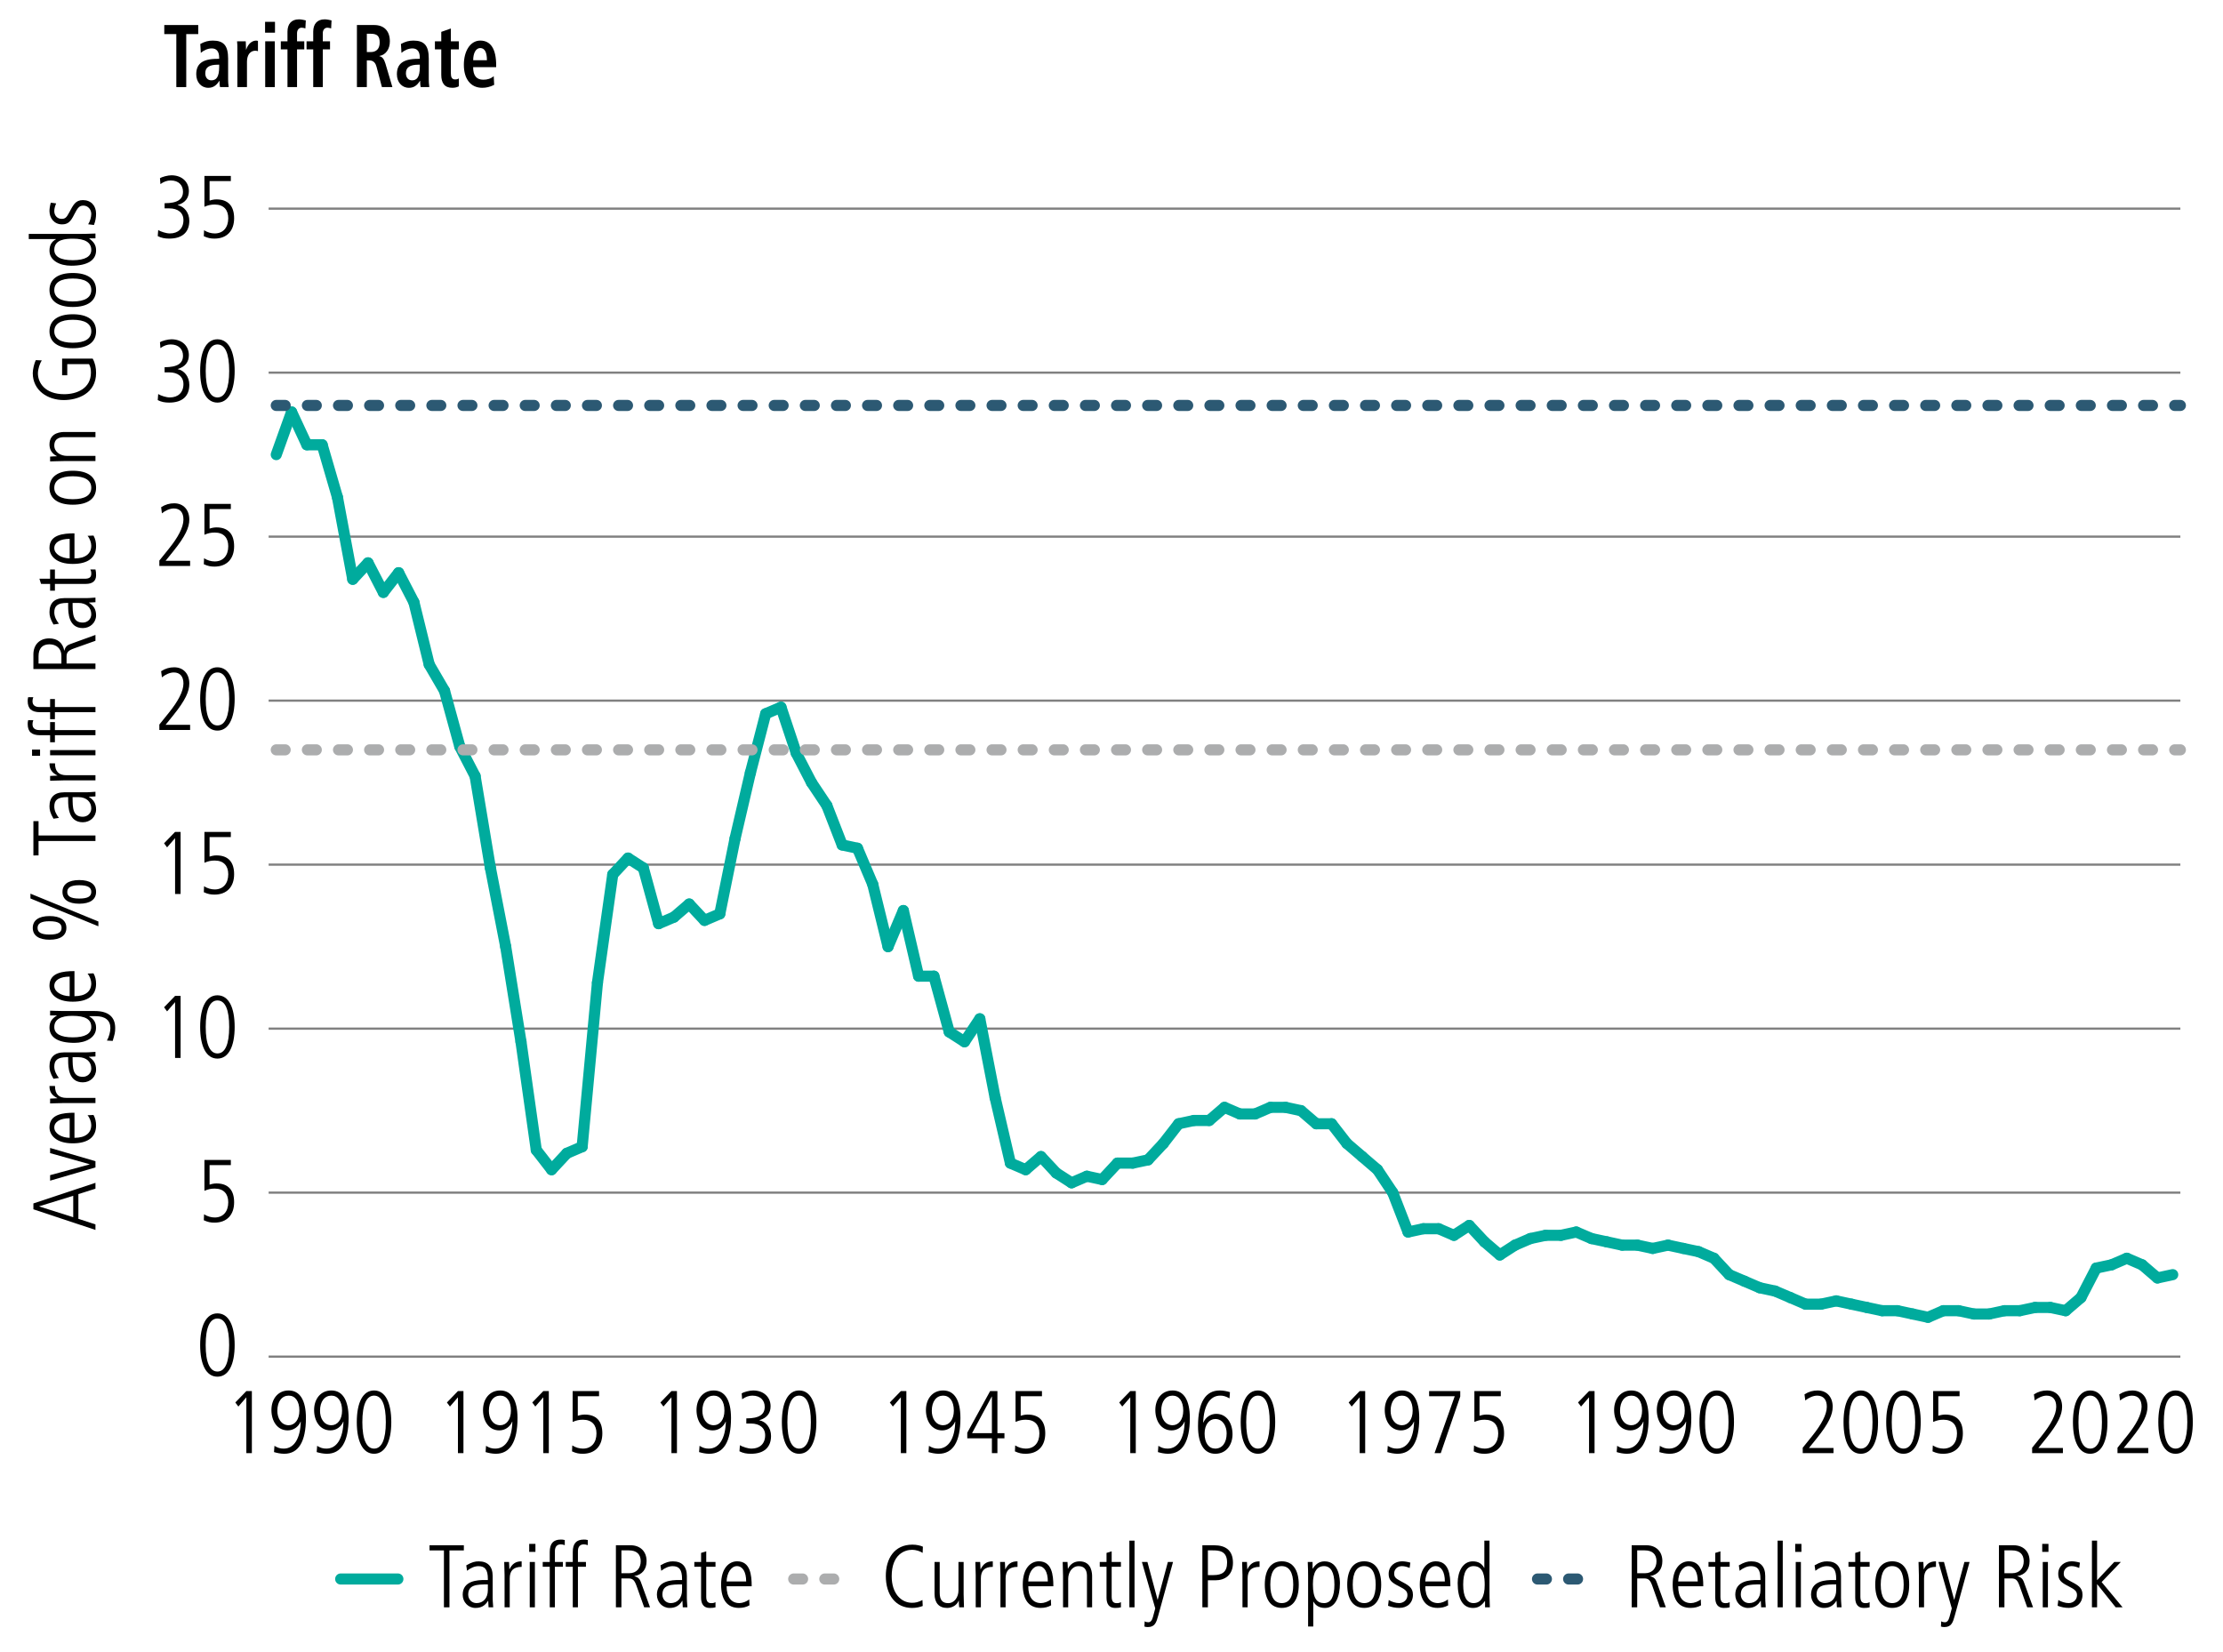 <?xml version="1.0" encoding="utf-8"?>
<!-- Generator: Adobe Illustrator 26.0.1, SVG Export Plug-In . SVG Version: 6.00 Build 0)  -->
<svg version="1.1" xmlns="http://www.w3.org/2000/svg" xmlns:xlink="http://www.w3.org/1999/xlink" x="0px" y="0px"
	 viewBox="0 0 500 371.52" style="enable-background:new 0 0 500 371.52;" xml:space="preserve">
<style type="text/css">
	.st0{fill:none;}
	.st1{fill:none;stroke:#808080;stroke-width:0.5;stroke-miterlimit:10;}
	.st2{fill:none;stroke:#2C5973;stroke-width:2.5;stroke-linecap:round;stroke-miterlimit:10;stroke-dasharray:2,5;}
	.st3{fill:none;stroke:#ACADAE;stroke-width:2.5;stroke-linecap:round;stroke-miterlimit:10;stroke-dasharray:2,5;}
	.st4{fill:none;stroke:#00AB9D;stroke-width:2.5;stroke-linecap:round;stroke-miterlimit:10;}
</style>
<g id="Left1">
	<g>
		<path d="M45.02,302.55c0-4.42,1.38-7.12,3.88-7.12c2.54,0,3.88,2.72,3.88,7.12s-1.38,7.12-3.88,7.12
			C46.4,309.68,45.02,306.96,45.02,302.55z M51.54,302.55c0-3.92-0.9-5.96-2.64-5.96c-1.68,0-2.64,1.98-2.64,5.96
			c0,3.94,0.96,5.96,2.64,5.96C50.6,308.52,51.54,306.49,51.54,302.55z"/>
	</g>
	<g>
		<path d="M45.9,273.14c0.74,0.48,1.6,0.72,2.4,0.72c1.9,0,3.04-1.34,3.04-3.42c0-1.9-1.04-3.08-3.04-3.08
			c-0.82,0-1.44,0.12-2.32,0.5v-6.94h5.94v1.16h-4.78v4.4c0.38-0.14,0.98-0.28,1.54-0.28c2.62,0,3.98,1.46,3.98,4.24
			c0,2.82-1.62,4.58-4.42,4.58c-0.86,0-1.48-0.12-2.4-0.54L45.9,273.14z"/>
	</g>
	<g>
		<path d="M39.38,237.98v-12.56l-1.8,2.08l-0.68-0.92l2.48-2.56h1.24v13.96H39.38z"/>
		<path d="M45.02,231c0-4.42,1.38-7.12,3.88-7.12c2.54,0,3.88,2.72,3.88,7.12s-1.38,7.12-3.88,7.12
			C46.4,238.12,45.02,235.4,45.02,231z M51.55,231c0-3.92-0.9-5.96-2.64-5.96c-1.68,0-2.64,1.98-2.64,5.96
			c0,3.94,0.96,5.96,2.64,5.96C50.61,236.96,51.55,234.94,51.55,231z"/>
	</g>
	<g>
		<path d="M39.38,201.09v-12.56l-1.8,2.08l-0.68-0.92l2.48-2.56h1.24v13.96H39.38z"/>
		<path d="M45.9,199.35c0.74,0.48,1.6,0.72,2.4,0.72c1.9,0,3.04-1.34,3.04-3.42c0-1.9-1.04-3.08-3.04-3.08
			c-0.82,0-1.44,0.12-2.32,0.5v-6.94h5.94v1.16h-4.78v4.4c0.38-0.14,0.98-0.28,1.54-0.28c2.62,0,3.98,1.46,3.98,4.24
			c0,2.82-1.62,4.58-4.42,4.58c-0.86,0-1.48-0.12-2.4-0.54L45.9,199.35z"/>
	</g>
	<g>
		<path d="M35.84,164.2v-1.22L38,160.3c1.98-2.46,3.26-4.76,3.26-6.54c0-1.6-0.76-2.5-2.18-2.5c-0.86,0-1.92,0.48-2.66,1.1
			l-0.18-1.38c0.96-0.62,1.92-0.88,2.94-0.88c2.1,0,3.4,1.5,3.4,3.66c0,1.76-0.86,3.72-3.58,7.1l-1.76,2.18h5.52v1.16H35.84z"/>
		<path d="M45.02,157.22c0-4.42,1.38-7.12,3.88-7.12c2.54,0,3.88,2.72,3.88,7.12s-1.38,7.12-3.88,7.12
			C46.4,164.34,45.02,161.62,45.02,157.22z M51.55,157.22c0-3.92-0.9-5.96-2.64-5.96c-1.68,0-2.64,1.98-2.64,5.96
			c0,3.94,0.96,5.96,2.64,5.96C50.61,163.18,51.55,161.16,51.55,157.22z"/>
	</g>
	<g>
		<path d="M35.84,127.31v-1.22l2.16-2.68c1.98-2.46,3.26-4.76,3.26-6.54c0-1.6-0.76-2.5-2.18-2.5c-0.86,0-1.92,0.48-2.66,1.1
			l-0.18-1.38c0.96-0.62,1.92-0.88,2.94-0.88c2.1,0,3.4,1.5,3.4,3.66c0,1.76-0.86,3.72-3.58,7.1l-1.76,2.18h5.52v1.16H35.84z"/>
		<path d="M45.9,125.57c0.74,0.48,1.6,0.72,2.4,0.72c1.9,0,3.04-1.34,3.04-3.42c0-1.9-1.04-3.08-3.04-3.08
			c-0.82,0-1.44,0.12-2.32,0.5v-6.94h5.94v1.16h-4.78v4.4c0.38-0.14,0.98-0.28,1.54-0.28c2.62,0,3.98,1.46,3.98,4.24
			c0,2.82-1.62,4.58-4.42,4.58c-0.86,0-1.48-0.12-2.4-0.54L45.9,125.57z"/>
	</g>
	<g>
		<path d="M35.58,88.64c0.62,0.38,1.82,0.76,2.62,0.76c1.84,0,3.06-1.1,3.06-3c0-1.66-1.24-2.64-3.18-2.64h-1.06V82.6
			c2.96,0,4.14-0.9,4.14-2.6c0-1.42-0.94-2.52-2.78-2.52c-0.78,0-1.56,0.28-2.3,0.82l-0.1-1.32c0.48-0.32,1.78-0.66,2.58-0.66
			c2.42,0,3.92,1.54,3.92,3.56c0,1.52-0.8,2.62-2.5,3.12v0.04c1.46,0.28,2.6,1.7,2.6,3.52c0,2.56-1.58,4-4.52,4
			c-0.98,0-1.76-0.14-2.58-0.56L35.58,88.64z"/>
		<path d="M45.02,83.44c0-4.42,1.38-7.12,3.88-7.12c2.54,0,3.88,2.72,3.88,7.12s-1.38,7.12-3.88,7.12
			C46.4,90.56,45.02,87.84,45.02,83.44z M51.55,83.44c0-3.92-0.9-5.96-2.64-5.96c-1.68,0-2.64,1.98-2.64,5.96
			c0,3.94,0.96,5.96,2.64,5.96C50.61,89.4,51.55,87.38,51.55,83.44z"/>
	</g>
	<g>
		<path d="M35.58,51.75c0.62,0.38,1.82,0.76,2.62,0.76c1.84,0,3.06-1.1,3.06-3c0-1.66-1.24-2.64-3.18-2.64h-1.06v-1.16
			c2.96,0,4.14-0.9,4.14-2.6c0-1.42-0.94-2.52-2.78-2.52c-0.78,0-1.56,0.28-2.3,0.82l-0.1-1.32c0.48-0.32,1.78-0.66,2.58-0.66
			c2.42,0,3.92,1.54,3.92,3.56c0,1.52-0.8,2.62-2.5,3.12v0.04c1.46,0.28,2.6,1.7,2.6,3.52c0,2.56-1.58,4-4.52,4
			c-0.98,0-1.76-0.14-2.58-0.56L35.58,51.75z"/>
		<path d="M45.9,51.79c0.74,0.48,1.6,0.72,2.4,0.72c1.9,0,3.04-1.34,3.04-3.42c0-1.9-1.04-3.08-3.04-3.08
			c-0.82,0-1.44,0.12-2.32,0.5v-6.94h5.94v1.16h-4.78v4.4c0.38-0.14,0.98-0.28,1.54-0.28c2.62,0,3.98,1.46,3.98,4.24
			c0,2.82-1.62,4.58-4.42,4.58c-0.86,0-1.48-0.12-2.4-0.54L45.9,51.79z"/>
	</g>
	<line class="st1" x1="60.42" y1="305.16" x2="490.41" y2="305.16"/>
	<line class="st1" x1="60.42" y1="268.27" x2="490.41" y2="268.27"/>
	<line class="st1" x1="60.42" y1="231.38" x2="490.41" y2="231.38"/>
	<line class="st1" x1="60.42" y1="194.49" x2="490.41" y2="194.49"/>
	<line class="st1" x1="60.42" y1="157.6" x2="490.41" y2="157.6"/>
	<line class="st1" x1="60.42" y1="120.71" x2="490.41" y2="120.71"/>
	<line class="st1" x1="60.42" y1="83.82" x2="490.41" y2="83.82"/>
	<line class="st1" x1="60.42" y1="46.93" x2="490.41" y2="46.93"/>
	<line class="st2" x1="345.82" y1="355.18" x2="358.68" y2="355.18"/>
	<line class="st3" x1="178.52" y1="355.18" x2="191.38" y2="355.18"/>
	<line class="st4" x1="76.63" y1="355.18" x2="89.49" y2="355.18"/>
	<line class="st4" x1="65.58" y1="92.67" x2="62.14" y2="102.26"/>
	<line class="st4" x1="69.02" y1="100.05" x2="65.58" y2="92.67"/>
	<line class="st4" x1="72.46" y1="100.05" x2="69.02" y2="100.05"/>
	<line class="st4" x1="75.9" y1="111.86" x2="72.46" y2="100.05"/>
	<line class="st4" x1="79.34" y1="130.3" x2="75.9" y2="111.86"/>
	<line class="st4" x1="82.78" y1="126.61" x2="79.34" y2="130.3"/>
	<line class="st4" x1="86.22" y1="133.25" x2="82.78" y2="126.61"/>
	<line class="st4" x1="89.66" y1="128.83" x2="86.22" y2="133.25"/>
	<line class="st4" x1="93.1" y1="135.47" x2="89.66" y2="128.83"/>
	<line class="st4" x1="96.54" y1="149.48" x2="93.1" y2="135.47"/>
	<line class="st4" x1="99.98" y1="155.39" x2="96.54" y2="149.48"/>
	<line class="st4" x1="103.42" y1="167.93" x2="99.98" y2="155.39"/>
	<line class="st4" x1="106.86" y1="174.57" x2="103.42" y2="167.93"/>
	<line class="st4" x1="110.3" y1="195.23" x2="106.86" y2="174.57"/>
	<line class="st4" x1="113.74" y1="212.94" x2="110.3" y2="195.23"/>
	<line class="st4" x1="117.18" y1="234.33" x2="113.74" y2="212.94"/>
	<line class="st4" x1="120.62" y1="258.68" x2="117.18" y2="234.33"/>
	<line class="st4" x1="124.06" y1="263.11" x2="120.62" y2="258.68"/>
	<line class="st4" x1="127.5" y1="259.42" x2="124.06" y2="263.11"/>
	<line class="st4" x1="130.94" y1="257.94" x2="127.5" y2="259.42"/>
	<line class="st4" x1="134.38" y1="221.05" x2="130.94" y2="257.94"/>
	<line class="st4" x1="137.82" y1="196.71" x2="134.38" y2="221.05"/>
	<line class="st4" x1="141.26" y1="193.02" x2="137.82" y2="196.71"/>
	<line class="st4" x1="144.7" y1="195.23" x2="141.26" y2="193.02"/>
	<line class="st4" x1="148.14" y1="207.77" x2="144.7" y2="195.23"/>
	<line class="st4" x1="151.58" y1="206.3" x2="148.14" y2="207.77"/>
	<line class="st4" x1="155.02" y1="203.35" x2="151.58" y2="206.3"/>
	<line class="st4" x1="158.46" y1="207.03" x2="155.02" y2="203.35"/>
	<line class="st4" x1="161.9" y1="205.56" x2="158.46" y2="207.03"/>
	<line class="st4" x1="165.34" y1="188.59" x2="161.9" y2="205.56"/>
	<line class="st4" x1="168.78" y1="173.83" x2="165.34" y2="188.59"/>
	<line class="st4" x1="172.22" y1="160.55" x2="168.78" y2="173.83"/>
	<line class="st4" x1="175.66" y1="159.08" x2="172.22" y2="160.55"/>
	<line class="st4" x1="179.1" y1="169.41" x2="175.66" y2="159.08"/>
	<line class="st4" x1="182.54" y1="176.05" x2="179.1" y2="169.41"/>
	<line class="st4" x1="185.98" y1="181.21" x2="182.54" y2="176.05"/>
	<line class="st4" x1="189.42" y1="190.06" x2="185.98" y2="181.21"/>
	<line class="st4" x1="192.86" y1="190.8" x2="189.42" y2="190.06"/>
	<line class="st4" x1="196.3" y1="198.92" x2="192.86" y2="190.8"/>
	<line class="st4" x1="199.74" y1="212.94" x2="196.3" y2="198.92"/>
	<line class="st4" x1="203.18" y1="204.82" x2="199.74" y2="212.94"/>
	<line class="st4" x1="206.62" y1="219.58" x2="203.18" y2="204.82"/>
	<line class="st4" x1="210.06" y1="219.58" x2="206.62" y2="219.58"/>
	<line class="st4" x1="213.5" y1="232.12" x2="210.06" y2="219.58"/>
	<line class="st4" x1="216.94" y1="234.33" x2="213.5" y2="232.12"/>
	<line class="st4" x1="220.38" y1="229.17" x2="216.94" y2="234.33"/>
	<line class="st4" x1="223.82" y1="246.88" x2="220.38" y2="229.17"/>
	<line class="st4" x1="227.26" y1="261.63" x2="223.82" y2="246.88"/>
	<line class="st4" x1="230.7" y1="263.11" x2="227.26" y2="261.63"/>
	<line class="st4" x1="234.14" y1="260.16" x2="230.7" y2="263.11"/>
	<line class="st4" x1="237.58" y1="263.85" x2="234.14" y2="260.16"/>
	<line class="st4" x1="241.02" y1="266.06" x2="237.58" y2="263.85"/>
	<line class="st4" x1="244.46" y1="264.58" x2="241.02" y2="266.06"/>
	<line class="st4" x1="247.9" y1="265.32" x2="244.46" y2="264.58"/>
	<line class="st4" x1="251.34" y1="261.63" x2="247.9" y2="265.32"/>
	<line class="st4" x1="254.78" y1="261.63" x2="251.34" y2="261.63"/>
	<line class="st4" x1="258.22" y1="260.9" x2="254.78" y2="261.63"/>
	<line class="st4" x1="261.66" y1="257.21" x2="258.22" y2="260.9"/>
	<line class="st4" x1="265.1" y1="252.78" x2="261.66" y2="257.21"/>
	<line class="st4" x1="268.54" y1="252.04" x2="265.1" y2="252.78"/>
	<line class="st4" x1="271.98" y1="252.04" x2="268.54" y2="252.04"/>
	<line class="st4" x1="275.42" y1="249.09" x2="271.98" y2="252.04"/>
	<line class="st4" x1="278.86" y1="250.57" x2="275.42" y2="249.09"/>
	<line class="st4" x1="282.3" y1="250.57" x2="278.86" y2="250.57"/>
	<line class="st4" x1="285.74" y1="249.09" x2="282.3" y2="250.57"/>
	<line class="st4" x1="289.18" y1="249.09" x2="285.74" y2="249.09"/>
	<line class="st4" x1="292.62" y1="249.83" x2="289.18" y2="249.09"/>
	<line class="st4" x1="296.06" y1="252.78" x2="292.62" y2="249.83"/>
	<line class="st4" x1="299.5" y1="252.78" x2="296.06" y2="252.78"/>
	<line class="st4" x1="302.94" y1="257.21" x2="299.5" y2="252.78"/>
	<line class="st4" x1="306.38" y1="260.16" x2="302.94" y2="257.21"/>
	<line class="st4" x1="309.82" y1="263.11" x2="306.38" y2="260.16"/>
	<line class="st4" x1="313.26" y1="268.27" x2="309.82" y2="263.11"/>
	<line class="st4" x1="316.7" y1="277.13" x2="313.26" y2="268.27"/>
	<line class="st4" x1="320.14" y1="276.39" x2="316.7" y2="277.13"/>
	<line class="st4" x1="323.58" y1="276.39" x2="320.14" y2="276.39"/>
	<line class="st4" x1="327.02" y1="277.87" x2="323.58" y2="276.39"/>
	<line class="st4" x1="330.46" y1="275.65" x2="327.02" y2="277.87"/>
	<line class="st4" x1="333.9" y1="279.34" x2="330.46" y2="275.65"/>
	<line class="st4" x1="337.34" y1="282.29" x2="333.9" y2="279.34"/>
	<line class="st4" x1="340.77" y1="280.08" x2="337.34" y2="282.29"/>
	<line class="st4" x1="344.21" y1="278.6" x2="340.77" y2="280.08"/>
	<line class="st4" x1="347.65" y1="277.87" x2="344.21" y2="278.6"/>
	<line class="st4" x1="351.09" y1="277.87" x2="347.65" y2="277.87"/>
	<line class="st4" x1="354.53" y1="277.13" x2="351.09" y2="277.87"/>
	<line class="st4" x1="357.97" y1="278.6" x2="354.53" y2="277.13"/>
	<line class="st4" x1="361.41" y1="279.34" x2="357.97" y2="278.6"/>
	<line class="st4" x1="364.85" y1="280.08" x2="361.41" y2="279.34"/>
	<line class="st4" x1="368.29" y1="280.08" x2="364.85" y2="280.08"/>
	<line class="st4" x1="371.73" y1="280.82" x2="368.29" y2="280.08"/>
	<line class="st4" x1="375.17" y1="280.08" x2="371.73" y2="280.82"/>
	<line class="st4" x1="378.61" y1="280.82" x2="375.17" y2="280.08"/>
	<line class="st4" x1="382.05" y1="281.55" x2="378.61" y2="280.82"/>
	<line class="st4" x1="385.49" y1="283.03" x2="382.05" y2="281.55"/>
	<line class="st4" x1="388.93" y1="286.72" x2="385.49" y2="283.03"/>
	<line class="st4" x1="392.37" y1="288.19" x2="388.93" y2="286.72"/>
	<line class="st4" x1="395.81" y1="289.67" x2="392.37" y2="288.19"/>
	<line class="st4" x1="399.25" y1="290.41" x2="395.81" y2="289.67"/>
	<line class="st4" x1="402.69" y1="291.88" x2="399.25" y2="290.41"/>
	<line class="st4" x1="406.13" y1="293.36" x2="402.69" y2="291.88"/>
	<line class="st4" x1="409.57" y1="293.36" x2="406.13" y2="293.36"/>
	<line class="st4" x1="413.01" y1="292.62" x2="409.57" y2="293.36"/>
	<line class="st4" x1="416.45" y1="293.36" x2="413.01" y2="292.62"/>
	<line class="st4" x1="419.89" y1="294.1" x2="416.45" y2="293.36"/>
	<line class="st4" x1="423.33" y1="294.83" x2="419.89" y2="294.1"/>
	<line class="st4" x1="426.77" y1="294.83" x2="423.33" y2="294.83"/>
	<line class="st4" x1="430.21" y1="295.57" x2="426.77" y2="294.83"/>
	<line class="st4" x1="433.65" y1="296.31" x2="430.21" y2="295.57"/>
	<line class="st4" x1="437.09" y1="294.83" x2="433.65" y2="296.31"/>
	<line class="st4" x1="440.53" y1="294.83" x2="437.09" y2="294.83"/>
	<line class="st4" x1="443.97" y1="295.57" x2="440.53" y2="294.83"/>
	<line class="st4" x1="447.41" y1="295.57" x2="443.97" y2="295.57"/>
	<line class="st4" x1="450.85" y1="294.83" x2="447.41" y2="295.57"/>
	<line class="st4" x1="454.29" y1="294.83" x2="450.85" y2="294.83"/>
	<line class="st4" x1="457.73" y1="294.1" x2="454.29" y2="294.83"/>
	<line class="st4" x1="461.17" y1="294.1" x2="457.73" y2="294.1"/>
	<line class="st4" x1="464.61" y1="294.83" x2="461.17" y2="294.1"/>
	<line class="st4" x1="468.05" y1="291.88" x2="464.61" y2="294.83"/>
	<line class="st4" x1="471.49" y1="285.24" x2="468.05" y2="291.88"/>
	<line class="st4" x1="474.93" y1="284.51" x2="471.49" y2="285.24"/>
	<line class="st4" x1="478.37" y1="283.03" x2="474.93" y2="284.51"/>
	<line class="st4" x1="481.81" y1="284.51" x2="478.37" y2="283.03"/>
	<line class="st4" x1="485.25" y1="287.46" x2="481.81" y2="284.51"/>
	<line class="st4" x1="488.69" y1="286.72" x2="485.25" y2="287.46"/>
	<g>
		<path d="M373.36,361.55l-1.7-4.78c-0.46-1.28-0.84-1.72-1.84-1.72h-1.58v6.5H367v-13.96h3.3c2.16,0,3.6,1.38,3.6,3.56
			c0,1.86-0.98,3.04-2.74,3.38v0.04c0.8,0.16,1.22,0.64,1.42,1.2l2.1,5.78H373.36z M370,353.88c1.66,0,2.58-1.16,2.58-2.7
			c0-1.6-0.96-2.44-2.66-2.44h-1.68v5.14H370z"/>
		<path d="M382.6,361.1c-0.74,0.42-1.5,0.58-2.38,0.58c-2.56,0-4-1.76-4-5.26c0-3.68,1.8-5.22,3.62-5.22c2.94,0,3.26,3.06,3.26,5.62
			h-5.64c0,2.46,1.06,3.78,2.88,3.78c0.66,0,1.64-0.34,2.2-0.84L382.6,361.1z M381.86,355.74c0-2.16-0.8-3.46-2.08-3.46
			c-1.32,0-2.28,1.6-2.32,3.46H381.86z"/>
		<path d="M389.04,361.55c-0.32,0.1-0.76,0.14-1.32,0.14c-1.28,0-1.92-0.84-1.92-2.28v-6.98h-1.52v-1.08h1.52v-2.04l1.16-0.36v2.4
			h2.08v1.08h-2.08v6.7c0,1.02,0.32,1.48,1.12,1.48c0.4,0,0.62-0.04,0.96-0.22V361.55z"/>
		<path d="M396.12,361.55l-0.08-1.46H396c-0.7,1.12-1.56,1.6-2.84,1.6c-1.6,0-2.86-1.3-2.86-2.98c0-3.2,3.42-3.3,4.92-3.3h0.74
			v-0.24c0-2.16-0.7-2.88-2.12-2.88c-0.86,0-1.76,0.4-2.56,1.04l-0.18-1.22c1.28-0.74,1.98-0.9,2.8-0.9c2.02,0,3.14,1.12,3.14,3.3
			v4.9c0,0.34,0.02,0.88,0.12,2.14H396.12z M395.96,356.4c-2.5,0-4.42,0.04-4.42,2.3c0,1.04,0.78,1.9,1.88,1.9
			c1.46,0,2.54-1.08,2.54-2.92V356.4z"/>
		<path d="M399.82,361.55v-15h1.16v15H399.82z"/>
		<path d="M403.78,349.08v-1.8h1.4v1.8H403.78z M403.9,361.55v-10.2h1.16v10.2H403.9z"/>
		<path d="M413.16,361.55l-0.08-1.46h-0.04c-0.7,1.12-1.56,1.6-2.84,1.6c-1.6,0-2.86-1.3-2.86-2.98c0-3.2,3.42-3.3,4.92-3.3H413
			v-0.24c0-2.16-0.7-2.88-2.12-2.88c-0.86,0-1.76,0.4-2.56,1.04l-0.18-1.22c1.28-0.74,1.98-0.9,2.8-0.9c2.02,0,3.14,1.12,3.14,3.3
			v4.9c0,0.34,0.02,0.88,0.12,2.14H413.16z M413,356.4c-2.5,0-4.42,0.04-4.42,2.3c0,1.04,0.78,1.9,1.88,1.9
			c1.46,0,2.54-1.08,2.54-2.92V356.4z"/>
		<path d="M420.52,361.55c-0.32,0.1-0.76,0.14-1.32,0.14c-1.28,0-1.92-0.84-1.92-2.28v-6.98h-1.52v-1.08h1.52v-2.04l1.16-0.36v2.4
			h2.08v1.08h-2.08v6.7c0,1.02,0.32,1.48,1.12,1.48c0.4,0,0.62-0.04,0.96-0.22V361.55z"/>
		<path d="M421.78,356.44c0-3.26,1.32-5.24,3.82-5.24s3.82,1.98,3.82,5.24c0,3.34-1.34,5.24-3.82,5.24S421.78,359.78,421.78,356.44z
			 M428.18,356.44c0-2.74-0.92-4.16-2.6-4.16c-1.62,0-2.56,1.38-2.56,4.16c0,2.8,0.92,4.16,2.58,4.16
			C427.28,360.6,428.18,359.18,428.18,356.44z"/>
		<path d="M431.6,361.55v-7.24c0-0.34-0.04-1.34-0.08-2.96h1.08l0.08,1.62h0.04c0.56-1.14,1.32-1.76,2.66-1.76h0.06v1.24
			c-1.9,0-2.68,0.9-2.68,2.6v6.5H431.6z"/>
		<path d="M436.62,364.69c0.22,0.16,0.56,0.22,0.82,0.22c0.48,0,0.82-0.36,1.04-1.18l0.52-1.94l-3-10.44h1.24l2.28,8.48h0.04
			l2.28-8.48H443l-3.34,12.1c-0.4,1.42-0.7,2.54-2.32,2.54c-0.32,0-0.48-0.02-0.78-0.12L436.62,364.69z"/>
		<path d="M455.96,361.55l-1.7-4.78c-0.46-1.28-0.84-1.72-1.84-1.72h-1.58v6.5h-1.24v-13.96h3.3c2.16,0,3.6,1.38,3.6,3.56
			c0,1.86-0.98,3.04-2.74,3.38v0.04c0.8,0.16,1.22,0.64,1.42,1.2l2.1,5.78H455.96z M452.6,353.88c1.66,0,2.58-1.16,2.58-2.7
			c0-1.6-0.96-2.44-2.66-2.44h-1.68v5.14H452.6z"/>
		<path d="M459.34,349.08v-1.8h1.4v1.8H459.34z M459.46,361.55v-10.2h1.16v10.2H459.46z"/>
		<path d="M462.96,359.9c0.62,0.4,1.58,0.7,2.32,0.7c1.04,0,1.88-0.76,1.88-1.76c0-0.86-0.36-1.26-1.96-2.06
			c-1.62-0.8-2.26-1.4-2.26-2.76c0-1.8,1.46-2.82,3-2.82c0.48,0,1.12,0.08,1.88,0.3l-0.16,1.2c-0.56-0.22-1.08-0.42-1.74-0.42
			c-1.04,0-1.74,0.74-1.74,1.64c0,0.8,0.28,1.1,1.4,1.7c1.7,0.92,2.82,1.4,2.82,3.1c0,1.82-1.26,2.96-3.04,2.96
			c-0.9,0-1.68-0.14-2.56-0.48L462.96,359.9z"/>
		<path d="M475.86,361.55l-4.14-5.18h-0.04v5.18h-1.16v-15h1.16v8.9l3.86-4.1h1.48l-4.32,4.52l4.72,5.68H475.86z"/>
	</g>
	<g>
		<path d="M207.54,361.25c-0.66,0.26-1.52,0.44-2.38,0.44c-3.76,0-5.92-2.96-5.92-7.2c0-3.88,1.9-7.04,5.98-7.04
			c0.94,0,1.78,0.2,2.36,0.46l-0.06,1.4c-0.56-0.4-1.54-0.7-2.36-0.7c-1.7,0-4.6,1.04-4.6,5.96c0,3.82,2.1,5.96,4.58,5.96
			c0.74,0,1.36-0.12,2.34-0.62L207.54,361.25z"/>
		<path d="M215.74,361.55c-0.06-0.54-0.08-1.02-0.08-1.5h-0.04c-0.34,0.94-1.38,1.64-2.6,1.64c-1.86,0-2.82-1.2-2.82-3.14v-7.2h1.16
			v6.96c0,1.6,0.64,2.3,1.9,2.3c1.44,0,2.32-1.4,2.32-2.84v-6.42h1.16v7.24c0,0.34,0.04,1.56,0.08,2.96H215.74z"/>
		<path d="M219.46,361.55v-7.24c0-0.34-0.04-1.34-0.08-2.96h1.08l0.08,1.62h0.04c0.56-1.14,1.32-1.76,2.66-1.76h0.06v1.24
			c-1.9,0-2.68,0.9-2.68,2.6v6.5H219.46z"/>
		<path d="M225.02,361.55v-7.24c0-0.34-0.04-1.34-0.08-2.96h1.08l0.08,1.62h0.04c0.56-1.14,1.32-1.76,2.66-1.76h0.06v1.24
			c-1.9,0-2.68,0.9-2.68,2.6v6.5H225.02z"/>
		<path d="M236.42,361.1c-0.74,0.42-1.5,0.58-2.38,0.58c-2.56,0-4-1.76-4-5.26c0-3.68,1.8-5.22,3.62-5.22
			c2.94,0,3.26,3.06,3.26,5.62h-5.64c0,2.46,1.06,3.78,2.88,3.78c0.66,0,1.64-0.34,2.2-0.84L236.42,361.1z M235.68,355.74
			c0-2.16-0.8-3.46-2.08-3.46c-1.32,0-2.28,1.6-2.32,3.46H235.68z"/>
		<path d="M244.48,361.55v-6.96c0-0.74-0.08-2.3-1.9-2.3c-1.42,0-2.32,1.38-2.32,2.86v6.4h-1.16v-7.06c0-0.94-0.08-2.58-0.08-3.14
			h1.08c0.04,0.34,0.06,0.92,0.08,1.5h0.04c0.56-1.1,1.46-1.64,2.6-1.64c2.84,0,2.82,2.88,2.82,3.44v6.9H244.48z"/>
		<path d="M252.12,361.55c-0.32,0.1-0.76,0.14-1.32,0.14c-1.28,0-1.92-0.84-1.92-2.28v-6.98h-1.52v-1.08h1.52v-2.04l1.16-0.36v2.4
			h2.08v1.08h-2.08v6.7c0,1.02,0.32,1.48,1.12,1.48c0.4,0,0.62-0.04,0.96-0.22V361.55z"/>
		<path d="M254.02,361.55v-15h1.16v15H254.02z"/>
		<path d="M257.46,364.69c0.22,0.16,0.56,0.22,0.82,0.22c0.48,0,0.82-0.36,1.04-1.18l0.52-1.94l-3-10.44h1.24l2.28,8.48h0.04
			l2.28-8.48h1.16l-3.34,12.1c-0.4,1.42-0.7,2.54-2.32,2.54c-0.32,0-0.48-0.02-0.78-0.12L257.46,364.69z"/>
		<path d="M270.44,361.55v-13.96h2.64c2.58,0,4.24,1.14,4.24,3.94c0,2.8-1.86,3.94-3.92,3.94h-1.72v6.08H270.44z M272.94,354.3
			c1.94,0,3.06-0.7,3.06-2.82c0-2.64-1.84-2.74-3.24-2.74h-1.08v5.56H272.94z"/>
		<path d="M279.46,361.55v-7.24c0-0.34-0.04-1.34-0.08-2.96h1.08l0.08,1.62h0.04c0.56-1.14,1.32-1.76,2.66-1.76h0.06v1.24
			c-1.9,0-2.68,0.9-2.68,2.6v6.5H279.46z"/>
		<path d="M284.48,356.44c0-3.26,1.32-5.24,3.82-5.24s3.82,1.98,3.82,5.24c0,3.34-1.34,5.24-3.82,5.24S284.48,359.78,284.48,356.44z
			 M290.88,356.44c0-2.74-0.92-4.16-2.6-4.16c-1.62,0-2.56,1.38-2.56,4.16c0,2.8,0.92,4.16,2.58,4.16
			C289.98,360.6,290.88,359.18,290.88,356.44z"/>
		<path d="M294.22,365.87v-11.52c0-0.62,0-1.14-0.08-3h1.08v1.5h0.04c0.7-1.06,1.5-1.64,2.68-1.64c3.36,0,3.44,4.28,3.44,4.92
			c0,2.98-0.98,5.56-3.38,5.56c-1.22,0-2.08-0.52-2.58-1.42h-0.04v5.6H294.22z M300.14,356.46c0-2.82-0.82-4.18-2.34-4.18
			c-1.58,0-2.5,1.32-2.5,4.06c0,3.3,0.96,4.26,2.5,4.26C299.38,360.6,300.14,359.12,300.14,356.46z"/>
		<path d="M303.02,356.44c0-3.26,1.32-5.24,3.82-5.24s3.82,1.98,3.82,5.24c0,3.34-1.34,5.24-3.82,5.24S303.02,359.78,303.02,356.44z
			 M309.42,356.44c0-2.74-0.92-4.16-2.6-4.16c-1.62,0-2.56,1.38-2.56,4.16c0,2.8,0.92,4.16,2.58,4.16
			C308.52,360.6,309.42,359.18,309.42,356.44z"/>
		<path d="M312.36,359.9c0.62,0.4,1.58,0.7,2.32,0.7c1.04,0,1.88-0.76,1.88-1.76c0-0.86-0.36-1.26-1.96-2.06
			c-1.62-0.8-2.26-1.4-2.26-2.76c0-1.8,1.46-2.82,3-2.82c0.48,0,1.12,0.08,1.88,0.3l-0.16,1.2c-0.56-0.22-1.08-0.42-1.74-0.42
			c-1.04,0-1.74,0.74-1.74,1.64c0,0.8,0.28,1.1,1.4,1.7c1.7,0.92,2.82,1.4,2.82,3.1c0,1.82-1.26,2.96-3.04,2.96
			c-0.9,0-1.68-0.14-2.56-0.48L312.36,359.9z"/>
		<path d="M325.72,361.1c-0.74,0.42-1.5,0.58-2.38,0.58c-2.56,0-4-1.76-4-5.26c0-3.68,1.8-5.22,3.62-5.22
			c2.94,0,3.26,3.06,3.26,5.62h-5.64c0,2.46,1.06,3.78,2.88,3.78c0.66,0,1.64-0.34,2.2-0.84L325.72,361.1z M324.98,355.74
			c0-2.16-0.8-3.46-2.08-3.46c-1.32,0-2.28,1.6-2.32,3.46H324.98z"/>
		<path d="M334.02,361.55v-1.4h-0.04c-0.86,1.12-1.56,1.54-2.68,1.54c-2.22,0-3.44-1.92-3.44-5.6c0-2.6,1.18-4.88,3.38-4.88
			c1.28,0,2.04,0.5,2.58,1.46h0.04v-6.12h1.16v11.62c0,0.54,0,1.52,0.08,3.38H334.02z M333.94,356.54c0-1.64-0.12-4.26-2.5-4.26
			c-1.5,0-2.34,1.34-2.34,4.16c0,2.82,0.86,4.16,2.32,4.16C333.1,360.6,333.94,359.18,333.94,356.54z"/>
	</g>
	<g>
		<path d="M99.85,361.55v-12.8h-3.24v-1.16h7.72v1.16h-3.24v12.8H99.85z"/>
		<path d="M109.89,361.55l-0.08-1.46h-0.04c-0.7,1.12-1.56,1.6-2.84,1.6c-1.6,0-2.86-1.3-2.86-2.98c0-3.2,3.42-3.3,4.92-3.3h0.74
			v-0.24c0-2.16-0.7-2.88-2.12-2.88c-0.86,0-1.76,0.4-2.56,1.04l-0.18-1.22c1.28-0.74,1.98-0.9,2.8-0.9c2.02,0,3.14,1.12,3.14,3.3
			v4.9c0,0.34,0.02,0.88,0.12,2.14H109.89z M109.73,356.4c-2.5,0-4.42,0.04-4.42,2.3c0,1.04,0.78,1.9,1.88,1.9
			c1.46,0,2.54-1.08,2.54-2.92V356.4z"/>
		<path d="M113.49,361.55v-7.24c0-0.34-0.04-1.34-0.08-2.96h1.08l0.08,1.62h0.04c0.56-1.14,1.32-1.76,2.66-1.76h0.06v1.24
			c-1.9,0-2.68,0.9-2.68,2.6v6.5H113.49z"/>
		<path d="M119.03,349.08v-1.8h1.4v1.8H119.03z M119.15,361.55v-10.2h1.16v10.2H119.15z"/>
		<path d="M123.65,361.55v-9.12h-1.58v-1.08h1.58v-2.26c0-1.9,0.8-2.78,2.5-2.78c0.22,0,0.5,0,0.88,0.1v1.16
			c-0.3-0.12-0.58-0.18-0.92-0.18c-0.88,0-1.3,0.6-1.3,1.5v2.46h1.8v1.08h-1.8v9.12H123.65z"/>
		<path d="M128.83,361.55v-9.12h-1.58v-1.08h1.58v-2.26c0-1.9,0.8-2.78,2.5-2.78c0.22,0,0.5,0,0.88,0.1v1.16
			c-0.3-0.12-0.58-0.18-0.92-0.18c-0.88,0-1.3,0.6-1.3,1.5v2.46h1.8v1.08h-1.8v9.12H128.83z"/>
		<path d="M144.89,361.55l-1.7-4.78c-0.46-1.28-0.84-1.72-1.84-1.72h-1.58v6.5h-1.24v-13.96h3.3c2.16,0,3.6,1.38,3.6,3.56
			c0,1.86-0.98,3.04-2.74,3.38v0.04c0.8,0.16,1.22,0.64,1.42,1.2l2.1,5.78H144.89z M141.53,353.88c1.66,0,2.58-1.16,2.58-2.7
			c0-1.6-0.96-2.44-2.66-2.44h-1.68v5.14H141.53z"/>
		<path d="M153.57,361.55l-0.08-1.46h-0.04c-0.7,1.12-1.56,1.6-2.84,1.6c-1.6,0-2.86-1.3-2.86-2.98c0-3.2,3.42-3.3,4.92-3.3h0.74
			v-0.24c0-2.16-0.7-2.88-2.12-2.88c-0.86,0-1.76,0.4-2.56,1.04l-0.18-1.22c1.28-0.74,1.98-0.9,2.8-0.9c2.02,0,3.14,1.12,3.14,3.3
			v4.9c0,0.34,0.02,0.88,0.12,2.14H153.57z M153.41,356.4c-2.5,0-4.42,0.04-4.42,2.3c0,1.04,0.78,1.9,1.88,1.9
			c1.46,0,2.54-1.08,2.54-2.92V356.4z"/>
		<path d="M160.93,361.55c-0.32,0.1-0.76,0.14-1.32,0.14c-1.28,0-1.92-0.84-1.92-2.28v-6.98h-1.52v-1.08h1.52v-2.04l1.16-0.36v2.4
			h2.08v1.08h-2.08v6.7c0,1.02,0.32,1.48,1.12,1.48c0.4,0,0.62-0.04,0.96-0.22V361.55z"/>
		<path d="M168.57,361.1c-0.74,0.42-1.5,0.58-2.38,0.58c-2.56,0-4-1.76-4-5.26c0-3.68,1.8-5.22,3.62-5.22
			c2.94,0,3.26,3.06,3.26,5.62h-5.64c0,2.46,1.06,3.78,2.88,3.78c0.66,0,1.64-0.34,2.2-0.84L168.57,361.1z M167.83,355.74
			c0-2.16-0.8-3.46-2.08-3.46c-1.32,0-2.28,1.6-2.32,3.46H167.83z"/>
	</g>
	<g>
		<path d="M457.07,326.87v-1.22l2.16-2.68c1.98-2.46,3.26-4.76,3.26-6.54c0-1.6-0.76-2.5-2.18-2.5c-0.86,0-1.92,0.48-2.66,1.1
			l-0.18-1.38c0.96-0.62,1.92-0.88,2.94-0.88c2.1,0,3.4,1.5,3.4,3.66c0,1.76-0.86,3.72-3.58,7.1l-1.76,2.18h5.52v1.16H457.07z"/>
		<path d="M466.25,319.89c0-4.42,1.38-7.12,3.88-7.12c2.54,0,3.88,2.72,3.88,7.12s-1.38,7.12-3.88,7.12
			C467.63,327.01,466.25,324.29,466.25,319.89z M472.77,319.89c0-3.92-0.9-5.96-2.64-5.96c-1.68,0-2.64,1.98-2.64,5.96
			c0,3.94,0.96,5.96,2.64,5.96C471.83,325.85,472.77,323.83,472.77,319.89z"/>
		<path d="M476.27,326.87v-1.22l2.16-2.68c1.98-2.46,3.26-4.76,3.26-6.54c0-1.6-0.76-2.5-2.18-2.5c-0.86,0-1.92,0.48-2.66,1.1
			l-0.18-1.38c0.96-0.62,1.92-0.88,2.94-0.88c2.1,0,3.4,1.5,3.4,3.66c0,1.76-0.86,3.72-3.58,7.1l-1.76,2.18h5.52v1.16H476.27z"/>
		<path d="M485.45,319.89c0-4.42,1.38-7.12,3.88-7.12c2.54,0,3.88,2.72,3.88,7.12s-1.38,7.12-3.88,7.12
			C486.83,327.01,485.45,324.29,485.45,319.89z M491.97,319.89c0-3.92-0.9-5.96-2.64-5.96c-1.68,0-2.64,1.98-2.64,5.96
			c0,3.94,0.96,5.96,2.64,5.96C491.03,325.85,491.97,323.83,491.97,319.89z"/>
	</g>
	<g>
		<path d="M405.47,326.87v-1.22l2.16-2.68c1.98-2.46,3.26-4.76,3.26-6.54c0-1.6-0.76-2.5-2.18-2.5c-0.86,0-1.92,0.48-2.66,1.1
			l-0.18-1.38c0.96-0.62,1.92-0.88,2.94-0.88c2.1,0,3.4,1.5,3.4,3.66c0,1.76-0.86,3.72-3.58,7.1l-1.76,2.18h5.52v1.16H405.47z"/>
		<path d="M414.65,319.89c0-4.42,1.38-7.12,3.88-7.12c2.54,0,3.88,2.72,3.88,7.12s-1.38,7.12-3.88,7.12
			C416.03,327.01,414.65,324.29,414.65,319.89z M421.17,319.89c0-3.92-0.9-5.96-2.64-5.96c-1.68,0-2.64,1.98-2.64,5.96
			c0,3.94,0.96,5.96,2.64,5.96C420.23,325.85,421.17,323.83,421.17,319.89z"/>
		<path d="M424.25,319.89c0-4.42,1.38-7.12,3.88-7.12c2.54,0,3.88,2.72,3.88,7.12s-1.38,7.12-3.88,7.12
			C425.63,327.01,424.25,324.29,424.25,319.89z M430.77,319.89c0-3.92-0.9-5.96-2.64-5.96c-1.68,0-2.64,1.98-2.64,5.96
			c0,3.94,0.96,5.96,2.64,5.96C429.83,325.85,430.77,323.83,430.77,319.89z"/>
		<path d="M434.73,325.13c0.74,0.48,1.6,0.72,2.4,0.72c1.9,0,3.04-1.34,3.04-3.42c0-1.9-1.04-3.08-3.04-3.08
			c-0.82,0-1.44,0.12-2.32,0.5v-6.94h5.94v1.16h-4.78v4.4c0.38-0.14,0.98-0.28,1.54-0.28c2.62,0,3.98,1.46,3.98,4.24
			c0,2.82-1.62,4.58-4.42,4.58c-0.86,0-1.48-0.12-2.4-0.54L434.73,325.13z"/>
	</g>
	<g>
		<path d="M357.41,326.87v-12.56l-1.8,2.08l-0.68-0.92l2.48-2.56h1.24v13.96H357.41z"/>
		<path d="M363.73,325.23c0.78,0.46,1.3,0.62,2.08,0.62c2.32,0,3.74-2.24,3.84-6.06h-0.04c-0.5,1.18-1.6,1.96-2.9,1.96
			c-2.36,0-3.66-2.12-3.66-4.58c0-2.48,1.46-4.4,3.88-4.4c2.54,0,3.88,2.22,3.88,6.2c0,5.44-1.74,8.04-4.88,8.04
			c-0.74,0-1.6-0.16-2.3-0.38L363.73,325.23z M369.34,317.31c0-2.16-0.98-3.38-2.4-3.38c-1.5,0-2.56,1.26-2.56,3.42
			c0,1.66,0.86,3.24,2.56,3.24C368.31,320.59,369.34,319.31,369.34,317.31z"/>
		<path d="M373.33,325.23c0.78,0.46,1.3,0.62,2.08,0.62c2.32,0,3.74-2.24,3.84-6.06h-0.04c-0.5,1.18-1.6,1.96-2.9,1.96
			c-2.36,0-3.66-2.12-3.66-4.58c0-2.48,1.46-4.4,3.88-4.4c2.54,0,3.88,2.22,3.88,6.2c0,5.44-1.74,8.04-4.88,8.04
			c-0.74,0-1.6-0.16-2.3-0.38L373.33,325.23z M378.94,317.31c0-2.16-0.98-3.38-2.4-3.38c-1.5,0-2.56,1.26-2.56,3.42
			c0,1.66,0.86,3.24,2.56,3.24C377.92,320.59,378.94,319.31,378.94,317.31z"/>
		<path d="M382.25,319.89c0-4.42,1.38-7.12,3.88-7.12c2.54,0,3.88,2.72,3.88,7.12s-1.38,7.12-3.88,7.12
			C383.63,327.01,382.25,324.29,382.25,319.89z M388.78,319.89c0-3.92-0.9-5.96-2.64-5.96c-1.68,0-2.64,1.98-2.64,5.96
			c0,3.94,0.96,5.96,2.64,5.96C387.84,325.85,388.78,323.83,388.78,319.89z"/>
	</g>
	<g>
		<path d="M305.82,326.87v-12.56l-1.8,2.08l-0.68-0.92l2.48-2.56h1.24v13.96H305.82z"/>
		<path d="M312.14,325.23c0.78,0.46,1.3,0.62,2.08,0.62c2.32,0,3.74-2.24,3.84-6.06h-0.04c-0.5,1.18-1.6,1.96-2.9,1.96
			c-2.36,0-3.66-2.12-3.66-4.58c0-2.48,1.46-4.4,3.88-4.4c2.54,0,3.88,2.22,3.88,6.2c0,5.44-1.74,8.04-4.88,8.04
			c-0.74,0-1.6-0.16-2.3-0.38L312.14,325.23z M317.74,317.31c0-2.16-0.98-3.38-2.4-3.38c-1.5,0-2.56,1.26-2.56,3.42
			c0,1.66,0.86,3.24,2.56,3.24C316.72,320.59,317.74,319.31,317.74,317.31z"/>
		<path d="M322.66,326.87l4.54-12.8h-5.76v-1.16h7v1.22l-4.38,12.74H322.66z"/>
		<path d="M331.54,325.13c0.74,0.48,1.6,0.72,2.4,0.72c1.9,0,3.04-1.34,3.04-3.42c0-1.9-1.04-3.08-3.04-3.08
			c-0.82,0-1.44,0.12-2.32,0.5v-6.94h5.94v1.16h-4.78v4.4c0.38-0.14,0.98-0.28,1.54-0.28c2.62,0,3.98,1.46,3.98,4.24
			c0,2.82-1.62,4.58-4.42,4.58c-0.86,0-1.48-0.12-2.4-0.54L331.54,325.13z"/>
	</g>
	<g>
		<path d="M254.22,326.87v-12.56l-1.8,2.08l-0.68-0.92l2.48-2.56h1.24v13.96H254.22z"/>
		<path d="M260.54,325.23c0.78,0.46,1.3,0.62,2.08,0.62c2.32,0,3.74-2.24,3.84-6.06h-0.04c-0.5,1.18-1.6,1.96-2.9,1.96
			c-2.36,0-3.66-2.12-3.66-4.58c0-2.48,1.46-4.4,3.88-4.4c2.54,0,3.88,2.22,3.88,6.2c0,5.44-1.74,8.04-4.88,8.04
			c-0.74,0-1.6-0.16-2.3-0.38L260.54,325.23z M266.14,317.31c0-2.16-0.98-3.38-2.4-3.38c-1.5,0-2.56,1.26-2.56,3.42
			c0,1.66,0.86,3.24,2.56,3.24C265.12,320.59,266.14,319.31,266.14,317.31z"/>
		<path d="M270.66,319.99c0.5-1.18,1.6-1.96,2.9-1.96c2.36,0,3.66,2.12,3.66,4.58c0,2.4-1.4,4.4-3.88,4.4c-2.5,0-3.88-2.2-3.88-6.2
			c0-5.44,1.74-8.04,4.88-8.04c0.74,0,1.6,0.16,2.3,0.38l-0.1,1.4c-0.9-0.5-1.42-0.62-2.08-0.62c-2.34,0-3.7,2.24-3.84,6.06H270.66z
			 M275.9,322.43c0-1.66-0.88-3.24-2.56-3.24c-1.36,0-2.4,1.28-2.4,3.26c0,2.18,0.98,3.4,2.4,3.4
			C274.84,325.85,275.9,324.61,275.9,322.43z"/>
		<path d="M279.06,319.89c0-4.42,1.38-7.12,3.88-7.12c2.54,0,3.88,2.72,3.88,7.12s-1.38,7.12-3.88,7.12
			C280.44,327.01,279.06,324.29,279.06,319.89z M285.58,319.89c0-3.92-0.9-5.96-2.64-5.96c-1.68,0-2.64,1.98-2.64,5.96
			c0,3.94,0.96,5.96,2.64,5.96C284.64,325.85,285.58,323.83,285.58,319.89z"/>
	</g>
	<g>
		<path d="M202.62,326.87v-12.56l-1.8,2.08l-0.68-0.92l2.48-2.56h1.24v13.96H202.62z"/>
		<path d="M208.94,325.23c0.78,0.46,1.3,0.62,2.08,0.62c2.32,0,3.74-2.24,3.84-6.06h-0.04c-0.5,1.18-1.6,1.96-2.9,1.96
			c-2.36,0-3.66-2.12-3.66-4.58c0-2.48,1.46-4.4,3.88-4.4c2.54,0,3.88,2.22,3.88,6.2c0,5.44-1.74,8.04-4.88,8.04
			c-0.74,0-1.6-0.16-2.3-0.38L208.94,325.23z M214.54,317.31c0-2.16-0.98-3.38-2.4-3.38c-1.5,0-2.56,1.26-2.56,3.42
			c0,1.66,0.86,3.24,2.56,3.24C213.52,320.59,214.54,319.31,214.54,317.31z"/>
		<path d="M223.1,326.87v-3.34h-5.54v-1.26l5.14-9.36h1.64v9.46h1.58v1.16h-1.58v3.34H223.1z M223.1,314.15h-0.04l-4.42,8.22h4.46
			V314.15z"/>
		<path d="M228.34,325.13c0.74,0.48,1.6,0.72,2.4,0.72c1.9,0,3.04-1.34,3.04-3.42c0-1.9-1.04-3.08-3.04-3.08
			c-0.82,0-1.44,0.12-2.32,0.5v-6.94h5.94v1.16h-4.78v4.4c0.38-0.14,0.98-0.28,1.54-0.28c2.62,0,3.98,1.46,3.98,4.24
			c0,2.82-1.62,4.58-4.42,4.58c-0.86,0-1.48-0.12-2.4-0.54L228.34,325.13z"/>
	</g>
	<g>
		<path d="M151.02,326.87v-12.56l-1.8,2.08l-0.68-0.92l2.48-2.56h1.24v13.96H151.02z"/>
		<path d="M157.34,325.23c0.78,0.46,1.3,0.62,2.08,0.62c2.32,0,3.74-2.24,3.84-6.06h-0.04c-0.5,1.18-1.6,1.96-2.9,1.96
			c-2.36,0-3.66-2.12-3.66-4.58c0-2.48,1.46-4.4,3.88-4.4c2.54,0,3.88,2.22,3.88,6.2c0,5.44-1.74,8.04-4.88,8.04
			c-0.74,0-1.6-0.16-2.3-0.38L157.34,325.23z M162.94,317.31c0-2.16-0.98-3.38-2.4-3.38c-1.5,0-2.56,1.26-2.56,3.42
			c0,1.66,0.86,3.24,2.56,3.24C161.92,320.59,162.94,319.31,162.94,317.31z"/>
		<path d="M166.42,325.09c0.62,0.38,1.82,0.76,2.62,0.76c1.84,0,3.06-1.1,3.06-3c0-1.66-1.24-2.64-3.18-2.64h-1.06v-1.16
			c2.96,0,4.14-0.9,4.14-2.6c0-1.42-0.94-2.52-2.78-2.52c-0.78,0-1.56,0.28-2.3,0.82l-0.1-1.32c0.48-0.32,1.78-0.66,2.58-0.66
			c2.42,0,3.92,1.54,3.92,3.56c0,1.52-0.8,2.62-2.5,3.12v0.04c1.46,0.28,2.6,1.7,2.6,3.52c0,2.56-1.58,4-4.52,4
			c-0.98,0-1.76-0.14-2.58-0.56L166.42,325.09z"/>
		<path d="M175.86,319.89c0-4.42,1.38-7.12,3.88-7.12c2.54,0,3.88,2.72,3.88,7.12s-1.38,7.12-3.88,7.12
			C177.24,327.01,175.86,324.29,175.86,319.89z M182.38,319.89c0-3.92-0.9-5.96-2.64-5.96c-1.68,0-2.64,1.98-2.64,5.96
			c0,3.94,0.96,5.96,2.64,5.96C181.44,325.85,182.38,323.83,182.38,319.89z"/>
	</g>
	<g>
		<path d="M103,326.87v-12.56l-1.8,2.08l-0.68-0.92l2.48-2.56h1.24v13.96H103z"/>
		<path d="M109.32,325.23c0.78,0.46,1.3,0.62,2.08,0.62c2.32,0,3.74-2.24,3.84-6.06h-0.04c-0.5,1.18-1.6,1.96-2.9,1.96
			c-2.36,0-3.66-2.12-3.66-4.58c0-2.48,1.46-4.4,3.88-4.4c2.54,0,3.88,2.22,3.88,6.2c0,5.44-1.74,8.04-4.88,8.04
			c-0.74,0-1.6-0.16-2.3-0.38L109.32,325.23z M114.92,317.31c0-2.16-0.98-3.38-2.4-3.38c-1.5,0-2.56,1.26-2.56,3.42
			c0,1.66,0.86,3.24,2.56,3.24C113.9,320.59,114.92,319.31,114.92,317.31z"/>
		<path d="M122.2,326.87v-12.56l-1.8,2.08l-0.68-0.92l2.48-2.56h1.24v13.96H122.2z"/>
		<path d="M128.72,325.13c0.74,0.48,1.6,0.72,2.4,0.72c1.9,0,3.04-1.34,3.04-3.42c0-1.9-1.04-3.08-3.04-3.08
			c-0.82,0-1.44,0.12-2.32,0.5v-6.94h5.94v1.16h-4.78v4.4c0.38-0.14,0.98-0.28,1.54-0.28c2.62,0,3.98,1.46,3.98,4.24
			c0,2.82-1.62,4.58-4.42,4.58c-0.86,0-1.48-0.12-2.4-0.54L128.72,325.13z"/>
	</g>
	<g>
		<path d="M55.41,326.87v-12.56l-1.8,2.08l-0.68-0.92l2.48-2.56h1.24v13.96H55.41z"/>
		<path d="M61.73,325.23c0.78,0.46,1.3,0.62,2.08,0.62c2.32,0,3.74-2.24,3.84-6.06h-0.04c-0.5,1.18-1.6,1.96-2.9,1.96
			c-2.36,0-3.66-2.12-3.66-4.58c0-2.48,1.46-4.4,3.88-4.4c2.54,0,3.88,2.22,3.88,6.2c0,5.44-1.74,8.04-4.88,8.04
			c-0.74,0-1.6-0.16-2.3-0.38L61.73,325.23z M67.34,317.31c0-2.16-0.98-3.38-2.4-3.38c-1.5,0-2.56,1.26-2.56,3.42
			c0,1.66,0.86,3.24,2.56,3.24C66.31,320.59,67.34,319.31,67.34,317.31z"/>
		<path d="M71.33,325.23c0.78,0.46,1.3,0.62,2.08,0.62c2.32,0,3.74-2.24,3.84-6.06h-0.04c-0.5,1.18-1.6,1.96-2.9,1.96
			c-2.36,0-3.66-2.12-3.66-4.58c0-2.48,1.46-4.4,3.88-4.4c2.54,0,3.88,2.22,3.88,6.2c0,5.44-1.74,8.04-4.88,8.04
			c-0.74,0-1.6-0.16-2.3-0.38L71.33,325.23z M76.94,317.31c0-2.16-0.98-3.38-2.4-3.38c-1.5,0-2.56,1.26-2.56,3.42
			c0,1.66,0.86,3.24,2.56,3.24C75.92,320.59,76.94,319.31,76.94,317.31z"/>
		<path d="M80.25,319.89c0-4.42,1.38-7.12,3.88-7.12c2.54,0,3.88,2.72,3.88,7.12s-1.38,7.12-3.88,7.12
			C81.63,327.01,80.25,324.29,80.25,319.89z M86.78,319.89c0-3.92-0.9-5.96-2.64-5.96c-1.68,0-2.64,1.98-2.64,5.96
			c0,3.94,0.96,5.96,2.64,5.96C85.84,325.85,86.78,323.83,86.78,319.89z"/>
	</g>
	<g>
		<path d="M21.47,267.38l-3.84,1.22v5.56l3.84,1.26v1.24l-13.96-4.64v-1.32l13.96-4.64V267.38z M8.83,271.34v0.04l7.64,2.42v-4.82
			L8.83,271.34z"/>
		<path d="M21.47,262.6l-10.2,2.98v-1.24l8.88-2.42v-0.04l-8.88-2.5v-1.16l10.2,2.98V262.6z"/>
		<path d="M21.03,250.8c0.42,0.74,0.58,1.5,0.58,2.38c0,2.56-1.76,4-5.26,4c-3.68,0-5.22-1.8-5.22-3.62c0-2.94,3.06-3.26,5.62-3.26
			v5.64c2.46,0,3.78-1.06,3.78-2.88c0-0.66-0.34-1.64-0.84-2.2L21.03,250.8z M15.67,251.54c-2.16,0-3.46,0.8-3.46,2.08
			c0,1.32,1.6,2.28,3.46,2.32V251.54z"/>
		<path d="M21.47,248.12h-7.24c-0.34,0-1.34,0.04-2.96,0.08v-1.08l1.62-0.08V247c-1.14-0.56-1.76-1.32-1.76-2.66v-0.06h1.24
			c0,1.9,0.9,2.68,2.6,2.68h6.5V248.12z"/>
		<path d="M21.47,237.64l-1.46,0.08v0.04c1.12,0.7,1.6,1.56,1.6,2.84c0,1.6-1.3,2.86-2.98,2.86c-3.2,0-3.3-3.42-3.3-4.92v-0.74
			h-0.24c-2.16,0-2.88,0.7-2.88,2.12c0,0.86,0.4,1.76,1.04,2.56l-1.22,0.18c-0.74-1.28-0.9-1.98-0.9-2.8c0-2.02,1.12-3.14,3.3-3.14
			h4.9c0.34,0,0.88-0.02,2.14-0.12V237.64z M16.33,237.8c0,2.5,0.04,4.42,2.3,4.42c1.04,0,1.9-0.78,1.9-1.88
			c0-1.46-1.08-2.54-2.92-2.54H16.33z"/>
		<path d="M20.07,228.58v0.04c1.04,0.62,1.54,1.38,1.54,2.58c0,2.16-2.26,3.38-4.86,3.38c-3.7,0-5.62-1.22-5.62-3.44
			c0-1.28,0.58-2.06,1.64-2.68v-0.04h-1.5v-1.08c0.08,0,1.96,0.08,3,0.08h7.06c2.94,0,4.58,1.24,4.58,3.82c0,1-0.1,1.34-0.56,2.9
			l-1.3-0.08c0.48-0.82,0.78-2,0.78-2.82c0-1.74-1.18-2.66-3.28-2.66H20.07z M16.25,228.5c-2.62,0-4.04,0.84-4.04,2.52
			c0,1.5,1.36,2.32,4.18,2.32c2.7,0,4.14-0.8,4.14-2.34C20.53,229.32,19.27,228.5,16.25,228.5z"/>
		<path d="M21.03,218.94c0.42,0.74,0.58,1.5,0.58,2.38c0,2.56-1.76,4-5.26,4c-3.68,0-5.22-1.8-5.22-3.62c0-2.94,3.06-3.26,5.62-3.26
			v5.64c2.46,0,3.78-1.06,3.78-2.88c0-0.66-0.34-1.64-0.84-2.2L21.03,218.94z M15.67,219.68c-2.16,0-3.46,0.8-3.46,2.08
			c0,1.32,1.6,2.28,3.46,2.32V219.68z"/>
		<path d="M22.13,208.36L6.85,202.1v-1.08l15.28,6.26V208.36z M11.15,211.38c-2.4,0-3.78-0.92-3.78-2.66c0-1.7,1.32-2.66,3.78-2.66
			s3.78,0.96,3.78,2.66C14.93,210.46,13.55,211.38,11.15,211.38z M11.15,207.22c-2,0-2.7,0.56-2.7,1.5c0,0.94,0.68,1.5,2.7,1.5
			c2.08,0,2.7-0.6,2.7-1.5C13.85,207.82,13.23,207.22,11.15,207.22z M17.83,203.28c-2.46,0-3.78-0.96-3.78-2.66
			c0-1.74,1.38-2.66,3.78-2.66c2.4,0,3.78,0.92,3.78,2.66C21.61,202.32,20.29,203.28,17.83,203.28z M17.83,199.12
			c-2.02,0-2.7,0.58-2.7,1.52c0,0.88,0.62,1.48,2.7,1.48c2.06,0,2.7-0.56,2.7-1.5C20.53,199.72,19.91,199.12,17.83,199.12z"/>
		<path d="M21.47,189.18H8.67v3.24H7.51v-7.72h1.16v3.24h12.8V189.18z"/>
		<path d="M21.47,179.14l-1.46,0.08v0.04c1.12,0.7,1.6,1.56,1.6,2.84c0,1.6-1.3,2.86-2.98,2.86c-3.2,0-3.3-3.42-3.3-4.92v-0.74
			h-0.24c-2.16,0-2.88,0.7-2.88,2.12c0,0.86,0.4,1.76,1.04,2.56l-1.22,0.18c-0.74-1.28-0.9-1.98-0.9-2.8c0-2.02,1.12-3.14,3.3-3.14
			h4.9c0.34,0,0.88-0.02,2.14-0.12V179.14z M16.33,179.3c0,2.5,0.04,4.42,2.3,4.42c1.04,0,1.9-0.78,1.9-1.88
			c0-1.46-1.08-2.54-2.92-2.54H16.33z"/>
		<path d="M21.47,175.54h-7.24c-0.34,0-1.34,0.04-2.96,0.08v-1.08l1.62-0.08v-0.04c-1.14-0.56-1.76-1.32-1.76-2.66v-0.06h1.24
			c0,1.9,0.9,2.68,2.6,2.68h6.5V175.54z"/>
		<path d="M9.01,170.01h-1.8v-1.4h1.8V170.01z M21.47,169.89h-10.2v-1.16h10.2V169.89z"/>
		<path d="M21.47,165.38h-9.12v1.58h-1.08v-1.58H9.01c-1.9,0-2.78-0.8-2.78-2.5c0-0.22,0-0.5,0.1-0.88h1.16
			c-0.12,0.3-0.18,0.58-0.18,0.92c0,0.88,0.6,1.3,1.5,1.3h2.46v-1.8h1.08v1.8h9.12V165.38z"/>
		<path d="M21.47,160.2h-9.12v1.58h-1.08v-1.58H9.01c-1.9,0-2.78-0.8-2.78-2.5c0-0.22,0-0.5,0.1-0.88h1.16
			c-0.12,0.3-0.18,0.58-0.18,0.92c0,0.88,0.6,1.3,1.5,1.3h2.46v-1.8h1.08v1.8h9.12V160.2z"/>
		<path d="M21.47,144.14l-4.78,1.7c-1.28,0.46-1.72,0.84-1.72,1.84v1.58h6.5v1.24H7.51v-3.3c0-2.16,1.38-3.6,3.56-3.6
			c1.86,0,3.04,0.98,3.38,2.74h0.04c0.16-0.8,0.64-1.22,1.2-1.42l5.78-2.1V144.14z M13.81,147.51c0-1.66-1.16-2.58-2.7-2.58
			c-1.6,0-2.44,0.96-2.44,2.66v1.68h5.14V147.51z"/>
		<path d="M21.47,135.46l-1.46,0.08v0.04c1.12,0.7,1.6,1.56,1.6,2.84c0,1.6-1.3,2.86-2.98,2.86c-3.2,0-3.3-3.42-3.3-4.92v-0.74
			h-0.24c-2.16,0-2.88,0.7-2.88,2.12c0,0.86,0.4,1.76,1.04,2.56l-1.22,0.18c-0.74-1.28-0.9-1.98-0.9-2.8c0-2.02,1.12-3.14,3.3-3.14
			h4.9c0.34,0,0.88-0.02,2.14-0.12V135.46z M16.33,135.62c0,2.5,0.04,4.42,2.3,4.42c1.04,0,1.9-0.78,1.9-1.88
			c0-1.46-1.08-2.54-2.92-2.54H16.33z"/>
		<path d="M21.47,128.1c0.1,0.32,0.14,0.76,0.14,1.32c0,1.28-0.84,1.92-2.28,1.92h-6.98v1.52h-1.08v-1.52H9.23l-0.36-1.16h2.4v-2.08
			h1.08v2.08h6.7c1.02,0,1.48-0.32,1.48-1.12c0-0.4-0.04-0.62-0.22-0.96H21.47z"/>
		<path d="M21.03,120.47c0.42,0.74,0.58,1.5,0.58,2.38c0,2.56-1.76,4-5.26,4c-3.68,0-5.22-1.8-5.22-3.62c0-2.94,3.06-3.26,5.62-3.26
			v5.64c2.46,0,3.78-1.06,3.78-2.88c0-0.66-0.34-1.64-0.84-2.2L21.03,120.47z M15.67,121.21c-2.16,0-3.46,0.8-3.46,2.08
			c0,1.32,1.6,2.28,3.46,2.32V121.21z"/>
		<path d="M16.37,113.53c-3.26,0-5.24-1.32-5.24-3.82c0-2.5,1.98-3.82,5.24-3.82c3.34,0,5.24,1.34,5.24,3.82
			S19.71,113.53,16.37,113.53z M16.37,107.13c-2.74,0-4.16,0.92-4.16,2.6c0,1.62,1.38,2.56,4.16,2.56c2.8,0,4.16-0.92,4.16-2.58
			C20.53,108.03,19.11,107.13,16.37,107.13z"/>
		<path d="M21.47,98.33h-6.96c-0.74,0-2.3,0.08-2.3,1.9c0,1.42,1.38,2.32,2.86,2.32h6.4v1.16h-7.06c-0.94,0-2.58,0.08-3.14,0.08
			v-1.08c0.34-0.04,0.92-0.06,1.5-0.08v-0.04c-1.1-0.56-1.64-1.46-1.64-2.6c0-2.84,2.88-2.82,3.44-2.82h6.9V98.33z"/>
		<path d="M15.13,81.91v2.5h-1.16v-3.74h6.88c0.56,1.02,0.76,2.08,0.76,3.22c0,4.62-4.12,6.1-7.26,6.1c-3.6,0-6.98-2.14-6.98-6.06
			c0-0.82,0.34-2.26,0.68-2.92l1.36,0.06c-0.46,0.66-0.88,1.94-0.88,2.92c0,2.1,1.58,4.68,5.92,4.68c2.84,0,6-1.3,6-4.84
			c0-0.72-0.08-1.28-0.42-1.92H15.13z"/>
		<path d="M16.37,78.33c-3.26,0-5.24-1.32-5.24-3.82s1.98-3.82,5.24-3.82c3.34,0,5.24,1.34,5.24,3.82S19.71,78.33,16.37,78.33z
			 M16.37,71.93c-2.74,0-4.16,0.92-4.16,2.6c0,1.62,1.38,2.56,4.16,2.56c2.8,0,4.16-0.92,4.16-2.58
			C20.53,72.83,19.11,71.93,16.37,71.93z"/>
		<path d="M16.37,69.05c-3.26,0-5.24-1.32-5.24-3.82s1.98-3.82,5.24-3.82c3.34,0,5.24,1.34,5.24,3.82S19.71,69.05,16.37,69.05z
			 M16.37,62.65c-2.74,0-4.16,0.92-4.16,2.6c0,1.62,1.38,2.56,4.16,2.56c2.8,0,4.16-0.92,4.16-2.58
			C20.53,63.55,19.11,62.65,16.37,62.65z"/>
		<path d="M21.47,53.61h-1.4v0.04c1.12,0.86,1.54,1.56,1.54,2.68c0,2.22-1.92,3.44-5.6,3.44c-2.6,0-4.88-1.18-4.88-3.38
			c0-1.28,0.5-2.04,1.46-2.58v-0.04H6.47v-1.16h11.62c0.54,0,1.52,0,3.38-0.08V53.61z M16.47,53.69c-1.64,0-4.26,0.12-4.26,2.5
			c0,1.5,1.34,2.34,4.16,2.34s4.16-0.86,4.16-2.32C20.53,54.53,19.11,53.69,16.47,53.69z"/>
		<path d="M19.83,50.45c0.4-0.62,0.7-1.58,0.7-2.32c0-1.04-0.76-1.88-1.76-1.88c-0.86,0-1.26,0.36-2.06,1.96
			c-0.8,1.62-1.4,2.26-2.76,2.26c-1.8,0-2.82-1.46-2.82-3c0-0.48,0.08-1.12,0.3-1.88l1.2,0.16c-0.22,0.56-0.42,1.08-0.42,1.74
			c0,1.04,0.74,1.74,1.64,1.74c0.8,0,1.1-0.28,1.7-1.4c0.92-1.7,1.4-2.82,3.1-2.82c1.82,0,2.96,1.26,2.96,3.04
			c0,0.9-0.14,1.68-0.48,2.56L19.83,50.45z"/>
	</g>
	<g>
		<path d="M39.66,19.59V7.67h-2.71V5.63h7.64v2.04h-2.7v11.92H39.66z"/>
		<path d="M49.49,19.59c-0.09-0.38-0.12-0.74-0.12-1.4h-0.04c-0.71,1.12-1.46,1.56-2.49,1.56c-1.57,0-2.7-1.26-2.7-3.04
			c0-2.22,1.2-3.48,4.8-3.48h0.35v-0.28c0-1.42-0.61-2.06-1.67-2.06c-0.87,0-1.83,0.44-2.45,1l-0.12-2
			c1.04-0.56,1.84-0.76,2.83-0.76c2.45,0,3.43,1.16,3.43,4.04v4.72c0,0.42,0.03,1.04,0.12,1.7H49.49z M49.3,14.55h-0.23
			c-2.02,0-2.9,0.58-2.9,1.94c0,0.94,0.52,1.58,1.37,1.58c1.04,0,1.76-0.64,1.76-3.04V14.55z"/>
		<path d="M53.39,19.59v-8.78c0-0.3,0-1.04-0.07-1.52h1.95l0.02,0.34c0.02,0.34,0.05,1.2,0.05,1.54h0.03
			c0.43-1.3,1.29-2.04,2.28-2.04c0.07,0,0.24,0.02,0.37,0.06v2.32c-0.21-0.06-0.4-0.1-0.61-0.1c-1.11,0-1.86,0.94-1.86,2.46v5.72
			H53.39z"/>
		<path d="M59.62,7.35V4.91h2.23v2.44H59.62z M59.65,19.59V9.29h2.16v10.3H59.65z"/>
		<path d="M64.66,19.59v-8.48h-1.5V9.29h1.5V7.13c0-1.68,0.85-2.78,2.57-2.78c0.57,0,1.08,0.14,1.55,0.24l-0.09,1.8
			c-0.28-0.08-0.56-0.16-0.85-0.16c-0.64,0-1.03,0.54-1.03,1.24v1.82h1.63v1.82h-1.63v8.48H64.66z"/>
		<path d="M70.45,19.59v-8.48h-1.5V9.29h1.5V7.13c0-1.68,0.85-2.78,2.57-2.78c0.57,0,1.08,0.14,1.55,0.24l-0.09,1.8
			c-0.28-0.08-0.56-0.16-0.85-0.16c-0.64,0-1.03,0.54-1.03,1.24v1.82h1.63v1.82h-1.63v8.48H70.45z"/>
		<path d="M85.9,19.59l-1.2-4.54c-0.19-0.72-0.59-1.46-1.62-1.46h-0.57v6h-2.23V5.63h3.88c2.17,0,3.53,1.28,3.53,3.68
			c0,1.7-0.89,3.02-2.35,3.28v0.06c0.64,0.1,1.04,0.64,1.34,1.62l1.58,5.32H85.9z M83.4,11.71c1.27,0,2-0.78,2-2.12
			c0-1.42-0.5-2-2.04-2h-0.85v4.12H83.4z"/>
		<path d="M94.62,19.59c-0.09-0.38-0.12-0.74-0.12-1.4h-0.04c-0.71,1.12-1.46,1.56-2.49,1.56c-1.57,0-2.7-1.26-2.7-3.04
			c0-2.22,1.2-3.48,4.8-3.48h0.35v-0.28c0-1.42-0.61-2.06-1.67-2.06c-0.87,0-1.83,0.44-2.45,1l-0.12-2
			c1.04-0.56,1.84-0.76,2.83-0.76c2.45,0,3.43,1.16,3.43,4.04v4.72c0,0.42,0.03,1.04,0.12,1.7H94.62z M94.43,14.55H94.2
			c-2.02,0-2.9,0.58-2.9,1.94c0,0.94,0.52,1.58,1.37,1.58c1.04,0,1.76-0.64,1.76-3.04V14.55z"/>
		<path d="M103.2,19.41c-0.35,0.2-0.83,0.34-1.46,0.34c-1.76,0-2.49-1.08-2.49-2.94v-5.7h-1.43V9.29h1.43V7.17l2.16-0.76v2.88h1.79
			v1.82h-1.79v5.38c0,0.8,0.19,1.38,0.96,1.38c0.47,0,0.7-0.14,0.83-0.22V19.41z"/>
		<path d="M111.15,19.09c-0.96,0.48-1.83,0.66-2.68,0.66c-2.63,0-4.14-2.02-4.14-5.16c0-3.16,1.48-5.46,3.69-5.46
			c2.35,0,3.58,1.88,3.58,5.56v0.42h-5.18c0,1.94,0.77,2.82,2.28,2.82c0.92,0,1.69-0.22,2.35-0.8L111.15,19.09z M109.52,13.55
			c0-1.8-0.49-2.74-1.51-2.74c-0.92,0-1.58,1.04-1.58,2.74H109.52z"/>
	</g>
</g>
<g id="Layer_2">
	<line class="st2" x1="62.14" y1="91.2" x2="490.41" y2="91.2"/>
	<line class="st3" x1="62.14" y1="168.67" x2="490.41" y2="168.67"/>
</g>
</svg>
